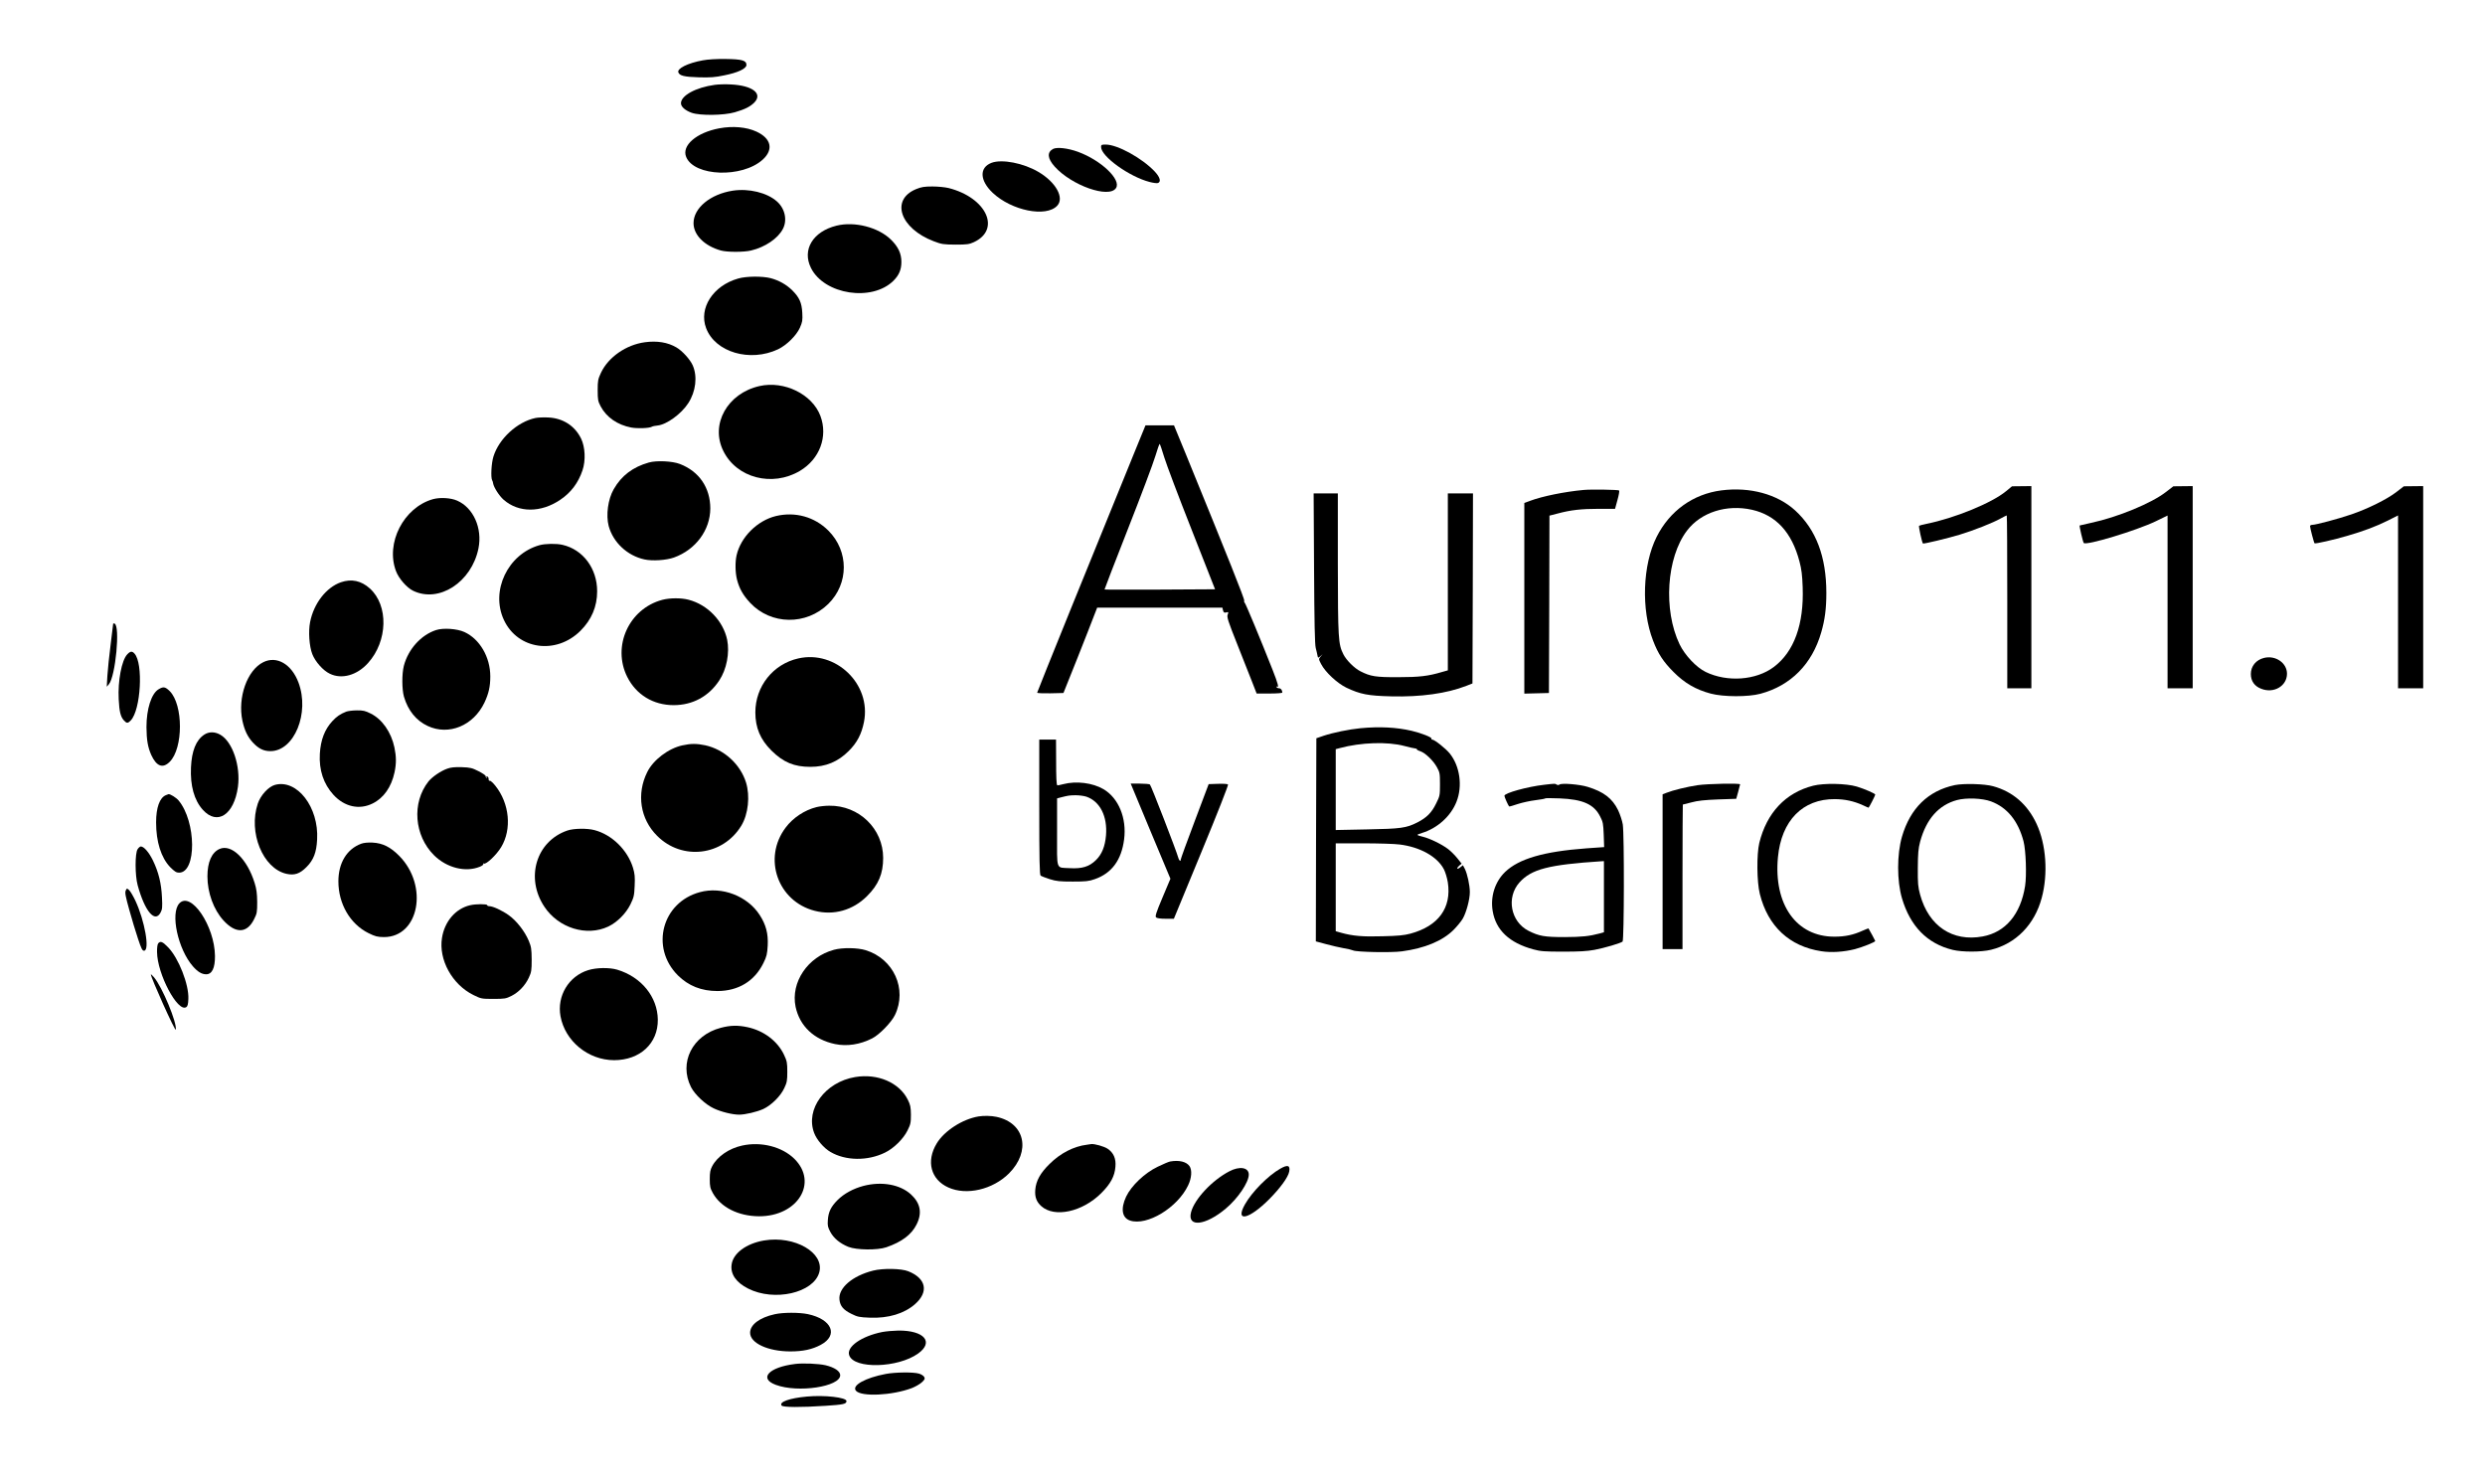 <?xml version="1.0" standalone="no"?>
<!DOCTYPE svg PUBLIC "-//W3C//DTD SVG 20010904//EN"
 "http://www.w3.org/TR/2001/REC-SVG-20010904/DTD/svg10.dtd">
<svg version="1.0" xmlns="http://www.w3.org/2000/svg"
 width="2372pt" height="1417pt" viewBox="0 0 2372 1417"
 preserveAspectRatio="xMidYMid meet">
<g transform="translate(0,1417) scale(0.1,-0.1)"
fill="#000000" stroke="none">
<path d="M6708 13594 c-143 -26 -247 -78 -233 -115 12 -32 57 -43 195 -47 109
-3 155 0 240 18 133 26 215 65 215 100 0 43 -41 55 -200 57 -88 1 -169 -4
-217 -13z"/>
<path d="M6822 13360 c-181 -25 -322 -102 -322 -176 0 -33 41 -69 103 -91 80
-28 306 -25 410 5 96 28 145 52 186 92 85 86 -15 164 -223 174 -50 3 -119 1
-154 -4z"/>
<path d="M6865 12945 c-218 -41 -361 -165 -315 -274 77 -186 534 -202 730 -25
106 96 82 203 -60 268 -95 44 -227 55 -355 31z"/>
<path d="M10510 12767 c0 -90 268 -283 463 -334 35 -9 71 -14 80 -10 32 12 20
55 -30 109 -119 127 -356 258 -468 258 -41 0 -45 -2 -45 -23z"/>
<path d="M10051 12748 c-58 -32 -53 -91 16 -168 162 -181 518 -306 585 -206
54 80 -141 266 -363 347 -96 35 -201 47 -238 27z"/>
<path d="M9465 12616 c-119 -45 -114 -169 11 -287 181 -170 509 -236 615 -123
71 75 -12 225 -179 323 -142 84 -347 124 -447 87z"/>
<path d="M8745 12365 c-247 -101 -155 -375 168 -498 76 -29 92 -31 207 -32
110 0 131 3 175 23 262 121 122 425 -240 517 -33 8 -101 15 -155 15 -77 0
-106 -5 -155 -25z"/>
<path d="M6995 12350 c-214 -33 -375 -165 -375 -310 0 -113 104 -217 260 -261
60 -17 222 -17 290 0 134 32 256 115 303 206 44 84 20 195 -58 263 -94 83
-266 125 -420 102z"/>
<path d="M7985 12016 c-226 -56 -331 -230 -244 -404 127 -255 584 -325 788
-121 53 53 75 106 75 179 0 80 -30 144 -99 212 -119 118 -347 177 -520 134z"/>
<path d="M7045 11511 c-239 -68 -377 -283 -305 -473 87 -231 419 -328 687
-202 81 39 174 130 208 205 24 55 27 70 23 143 -5 97 -28 147 -96 215 -56 55
-127 95 -207 116 -79 20 -233 19 -310 -4z"/>
<path d="M6155 10903 c-178 -24 -347 -141 -418 -290 -29 -63 -32 -76 -32 -168
0 -90 3 -105 28 -153 55 -105 161 -178 292 -203 59 -11 175 -7 198 8 6 4 30 9
52 11 87 8 228 110 295 214 72 111 89 255 42 361 -25 56 -99 138 -156 171 -82
48 -184 65 -301 49z"/>
<path d="M7250 10485 c-307 -69 -472 -365 -346 -619 127 -259 467 -347 731
-191 189 112 270 328 196 525 -78 207 -345 338 -581 285z"/>
<path d="M5111 10180 c-174 -37 -348 -197 -401 -368 -20 -63 -27 -202 -12
-227 4 -5 8 -19 9 -29 6 -38 58 -119 100 -156 143 -126 357 -126 542 0 101 68
171 161 211 280 32 94 26 223 -14 305 -60 121 -173 194 -314 200 -42 2 -97 0
-121 -5z"/>
<path d="M10831 9858 c-371 -908 -931 -2292 -931 -2300 0 -5 55 -7 126 -6
l125 3 130 325 c71 179 143 362 160 408 l32 82 597 0 598 0 6 -26 c6 -21 11
-25 31 -20 22 6 23 4 13 -22 -8 -23 4 -61 90 -277 54 -137 119 -301 143 -362
l44 -113 123 0 c67 0 122 4 122 9 0 23 -14 41 -30 41 -11 0 -22 5 -26 12 -4 7
-3 8 4 4 22 -14 12 26 -42 163 -113 286 -258 636 -266 639 -4 2 -6 11 -4 20 4
15 -147 393 -556 1395 l-114 277 -136 0 -136 0 -103 -252z m282 -53 c20 -66
137 -376 261 -690 l224 -570 -525 -3 c-290 -1 -528 -1 -530 1 -1 2 99 261 223
577 124 315 242 628 262 696 20 68 39 120 42 116 4 -4 23 -61 43 -127z"/>
<path d="M6193 9755 c-152 -43 -261 -125 -335 -255 -55 -95 -75 -248 -48 -351
43 -157 177 -283 341 -319 76 -17 209 -8 282 18 208 75 346 262 347 468 0 198
-106 354 -290 425 -72 28 -223 35 -297 14z"/>
<path d="M19148 9481 c-135 -112 -492 -258 -758 -311 -36 -7 -68 -16 -72 -19
-6 -5 28 -160 37 -169 5 -6 238 50 350 84 133 40 320 114 392 155 29 16 55 29
58 29 3 0 5 -371 5 -825 l0 -825 115 0 115 0 0 965 0 965 -92 -1 -93 -1 -57
-47z"/>
<path d="M20675 9474 c-137 -107 -461 -241 -715 -295 -58 -13 -107 -24 -109
-25 -5 -4 31 -157 39 -167 23 -27 501 118 687 207 l113 55 0 -825 0 -824 120
0 120 0 0 965 0 965 -92 -1 -93 -1 -70 -54z"/>
<path d="M22875 9474 c-87 -68 -272 -160 -430 -214 -126 -43 -339 -100 -374
-100 -12 0 -21 -6 -21 -12 0 -17 37 -159 43 -164 7 -7 186 34 312 71 162 47
275 90 388 146 l97 49 0 -825 0 -825 120 0 120 0 0 965 0 965 -92 -1 -93 -1
-70 -54z"/>
<path d="M15115 9493 c-183 -17 -392 -60 -508 -103 l-57 -21 0 -910 0 -910
118 3 117 3 3 846 2 847 78 20 c126 34 228 45 393 45 l155 0 23 84 c13 46 20
87 16 91 -7 8 -273 12 -340 5z"/>
<path d="M16431 9489 c-270 -35 -493 -195 -618 -444 -134 -266 -149 -694 -34
-990 48 -126 98 -202 196 -300 104 -105 212 -168 355 -206 120 -32 357 -33
475 -1 289 78 492 283 579 585 35 121 49 226 49 377 0 346 -98 604 -297 787
-171 156 -432 227 -705 192z m292 -185 c230 -52 380 -215 453 -492 20 -75 27
-131 31 -247 13 -354 -82 -617 -276 -762 -169 -127 -444 -147 -650 -47 -89 43
-199 160 -249 264 -157 328 -125 828 71 1085 133 175 378 253 620 199z"/>
<path d="M12543 8748 c3 -525 7 -726 16 -763 7 -27 15 -61 17 -74 5 -23 5 -23
27 -5 l22 19 -20 -23 c-19 -23 -19 -23 5 -70 40 -78 153 -183 241 -226 133
-63 208 -78 430 -83 280 -7 527 27 715 100 l59 23 3 907 2 907 -120 0 -120 0
0 -844 0 -845 -57 -16 c-131 -39 -216 -49 -418 -49 -212 -1 -263 7 -359 56
-58 29 -135 106 -163 162 -49 97 -52 148 -53 869 l0 667 -116 0 -115 0 4 -712z"/>
<path d="M4132 9405 c-279 -79 -454 -419 -352 -687 26 -70 103 -158 163 -187
247 -120 558 81 624 404 39 192 -48 388 -203 456 -60 27 -164 33 -232 14z"/>
<path d="M7406 9244 c-177 -43 -335 -200 -375 -374 -15 -65 -13 -167 4 -233
22 -86 58 -149 126 -222 198 -211 535 -216 745 -10 197 194 198 503 1 700
-132 132 -317 183 -501 139z"/>
<path d="M5150 8966 c-303 -85 -470 -436 -340 -714 132 -283 498 -335 731
-103 106 106 159 231 159 377 0 218 -135 398 -330 443 -60 14 -164 12 -220 -3z"/>
<path d="M3254 8612 c-140 -49 -259 -202 -294 -380 -18 -89 -8 -232 21 -306
28 -72 103 -157 167 -187 114 -56 260 -15 365 102 189 209 197 550 17 712 -82
74 -175 94 -276 59z"/>
<path d="M6321 8444 c-318 -85 -480 -443 -334 -735 85 -170 248 -270 443 -270
181 0 335 83 435 235 71 106 101 264 76 389 -38 180 -187 335 -368 382 -71 19
-181 18 -252 -1z"/>
<path d="M1080 8215 c0 -4 -11 -93 -24 -198 -14 -106 -27 -239 -31 -297 l-6
-105 20 23 c64 74 110 561 54 580 -7 2 -13 1 -13 -3z"/>
<path d="M4163 8156 c-144 -47 -266 -182 -308 -341 -20 -78 -19 -226 1 -296
39 -132 117 -228 227 -279 201 -94 436 3 541 223 41 87 56 154 56 250 0 185
-101 357 -247 424 -70 32 -201 41 -270 19z"/>
<path d="M1214 7923 c-53 -57 -90 -252 -81 -427 6 -120 18 -168 50 -203 26
-29 38 -29 66 1 95 101 120 543 35 637 -23 26 -40 24 -70 -8z"/>
<path d="M7620 7885 c-241 -54 -410 -267 -410 -515 0 -147 48 -260 154 -365
113 -112 217 -155 371 -155 147 0 263 48 366 151 80 79 123 162 146 278 71
360 -268 687 -627 606z"/>
<path d="M21611 7890 c-77 -19 -126 -79 -126 -154 0 -67 35 -117 100 -141 120
-47 245 27 245 144 0 103 -109 178 -219 151z"/>
<path d="M2513 7849 c-154 -76 -246 -337 -199 -559 20 -92 49 -152 98 -206 55
-60 104 -84 169 -84 228 0 377 364 268 655 -66 176 -208 258 -336 194z"/>
<path d="M1513 7590 c-68 -41 -115 -188 -115 -360 1 -123 13 -193 46 -267 50
-109 110 -131 176 -65 130 130 130 544 0 675 -43 42 -61 45 -107 17z"/>
<path d="M3305 7377 c-58 -23 -91 -46 -132 -90 -74 -80 -112 -179 -120 -312
-9 -155 35 -288 130 -392 105 -115 248 -146 375 -82 105 52 178 157 208 297
18 85 17 149 -1 237 -31 146 -117 270 -227 324 -52 26 -72 31 -132 30 -39 0
-84 -6 -101 -12z"/>
<path d="M12988 7219 c-112 -11 -263 -42 -353 -72 l-70 -24 -3 -969 -2 -970
97 -26 c54 -15 130 -32 168 -39 39 -6 79 -16 90 -21 30 -16 366 -23 467 -9
217 29 386 99 492 204 34 34 74 83 89 109 34 59 67 184 67 252 0 66 -24 174
-47 221 l-19 36 -27 -21 c-15 -12 -27 -16 -27 -10 0 7 9 19 21 29 l21 17 -41
51 c-22 28 -62 68 -88 88 -60 46 -175 102 -242 118 -28 6 -51 14 -51 18 0 3
19 11 43 18 146 44 277 161 330 299 59 149 32 340 -65 460 -37 46 -145 132
-166 132 -7 0 -11 4 -8 9 8 12 -99 54 -189 75 -146 34 -307 42 -487 25z m418
-170 c44 -12 89 -22 101 -23 11 -1 19 -4 17 -8 -2 -3 11 -12 31 -18 49 -16
125 -89 160 -152 28 -50 30 -60 30 -164 0 -107 -1 -112 -38 -186 -42 -86 -89
-133 -179 -179 -105 -53 -156 -60 -480 -66 l-298 -6 0 386 0 386 38 10 c203
55 459 63 618 20z m-47 -940 c196 -24 359 -115 423 -236 14 -27 31 -82 38
-126 37 -243 -90 -417 -357 -489 -61 -16 -118 -22 -266 -25 -191 -6 -286 3
-394 33 l-53 15 0 419 0 420 263 0 c144 0 300 -5 346 -11z"/>
<path d="M1949 7157 c-78 -52 -119 -155 -126 -312 -8 -176 31 -314 113 -405
138 -153 298 -48 335 218 27 197 -50 430 -167 498 -53 31 -110 31 -155 1z"/>
<path d="M9920 6466 c0 -503 3 -646 13 -654 6 -5 46 -21 87 -34 64 -20 96 -23
220 -23 125 0 154 3 210 23 162 56 255 183 280 380 26 203 -53 394 -197 479
-104 61 -261 80 -383 48 -30 -8 -56 -13 -58 -11 -8 8 -11 71 -11 249 l-1 187
-80 0 -80 0 0 -644z m451 99 c130 -46 201 -188 186 -370 -9 -105 -40 -181 -96
-235 -64 -63 -133 -84 -250 -77 -135 8 -121 -31 -121 343 l0 323 38 10 c68 17
77 19 138 20 34 0 81 -6 105 -14z"/>
<path d="M6513 7055 c-133 -29 -278 -139 -335 -255 -104 -209 -67 -448 94
-608 239 -240 630 -192 805 98 65 108 84 281 44 411 -55 175 -210 316 -390
355 -81 17 -137 17 -218 -1z"/>
<path d="M4270 6833 c-63 -22 -144 -78 -180 -122 -161 -204 -137 -517 54 -706
121 -119 298 -164 435 -109 23 9 38 21 34 27 -3 5 -1 7 5 4 20 -13 121 82 166
157 103 171 80 416 -56 586 -22 28 -46 49 -52 47 -7 -3 -12 4 -12 15 1 12 -5
23 -13 26 -9 3 -11 0 -6 -9 5 -8 4 -11 -1 -6 -5 5 -9 14 -9 20 0 7 -31 27 -68
46 -61 31 -78 35 -160 38 -65 2 -105 -2 -137 -14z"/>
<path d="M2625 6678 c-62 -17 -137 -98 -164 -178 -93 -275 48 -620 273 -671
77 -17 128 0 192 65 67 67 95 139 101 262 18 308 -191 579 -402 522z"/>
<path d="M10982 6236 l190 -454 -75 -178 c-62 -147 -72 -180 -62 -191 9 -8 41
-13 92 -13 l78 0 263 637 c149 360 259 640 254 645 -5 5 -48 8 -97 6 l-88 -3
-133 -353 c-74 -195 -134 -361 -134 -369 0 -22 -17 -6 -24 23 -15 57 -259 689
-270 696 -6 4 -50 8 -97 8 l-86 0 189 -454z"/>
<path d="M14740 6679 c-159 -18 -380 -79 -380 -105 0 -12 35 -90 45 -102 2 -2
39 8 82 23 43 14 120 31 171 37 50 6 92 14 92 17 0 3 62 3 137 0 222 -9 328
-56 387 -173 27 -52 30 -69 34 -175 l4 -117 -171 -12 c-405 -30 -642 -99 -774
-225 -97 -94 -142 -234 -119 -373 30 -182 159 -304 387 -366 70 -19 106 -22
285 -22 156 0 227 4 299 17 100 19 248 63 269 79 15 13 17 1017 2 1118 -6 36
-26 97 -45 137 -55 112 -137 175 -290 222 -77 24 -249 38 -269 22 -7 -6 -17
-6 -26 -1 -17 11 -15 11 -120 -1z m570 -1069 l0 -339 -39 -11 c-102 -27 -169
-34 -336 -35 -193 0 -244 9 -345 60 -171 87 -214 319 -86 462 115 127 278 169
784 202 l22 1 0 -340z"/>
<path d="M16204 6675 c-100 -15 -235 -48 -295 -72 l-39 -15 0 -739 0 -739 95
0 95 0 0 690 c0 380 2 690 3 690 2 0 39 9 83 21 58 16 124 23 253 28 l174 6
18 65 c10 36 18 68 19 73 0 12 -308 6 -406 -8z"/>
<path d="M17307 6670 c-263 -67 -443 -258 -514 -546 -26 -109 -24 -372 5 -487
77 -309 283 -501 587 -547 95 -15 215 -7 321 20 72 19 194 67 194 78 0 3 -56
106 -65 120 -1 1 -26 -9 -56 -22 -87 -40 -166 -57 -269 -57 -363 -1 -582 307
-539 759 33 349 236 556 543 554 98 -1 180 -19 265 -57 29 -14 55 -25 57 -25
4 0 64 117 64 125 0 10 -104 55 -177 77 -102 30 -312 34 -416 8z"/>
<path d="M18660 6676 c-255 -54 -426 -221 -505 -492 -49 -169 -49 -423 0 -589
79 -267 241 -433 484 -492 90 -22 274 -22 366 1 237 58 416 240 484 496 62
230 42 509 -49 705 -86 186 -228 309 -415 360 -81 23 -281 28 -365 11z m345
-156 c155 -58 259 -187 310 -380 23 -88 31 -327 15 -428 -43 -270 -187 -441
-405 -481 -288 -53 -515 99 -597 399 -20 74 -23 107 -22 255 1 141 5 184 22
250 59 217 176 350 352 398 90 24 242 18 325 -13z"/>
<path d="M1584 6580 c-60 -24 -94 -119 -94 -260 0 -186 48 -337 134 -427 42
-42 59 -53 85 -53 169 0 165 487 -5 690 -22 26 -81 63 -96 59 -2 0 -13 -4 -24
-9z"/>
<path d="M7795 6466 c-114 -28 -226 -102 -296 -196 -220 -292 -76 -703 277
-794 181 -47 365 5 499 139 111 110 155 215 155 366 0 278 -231 502 -515 498
-38 0 -92 -6 -120 -13z"/>
<path d="M5415 6242 c-297 -102 -402 -452 -219 -727 135 -204 404 -287 611
-189 83 40 167 123 210 210 33 68 37 84 41 178 4 86 1 116 -16 173 -52 169
-200 315 -367 359 -71 19 -199 17 -260 -4z"/>
<path d="M3447 6116 c-137 -51 -217 -184 -217 -359 0 -215 112 -407 287 -494
65 -32 85 -37 147 -38 336 -1 429 489 147 775 -84 85 -158 122 -256 127 -44 2
-84 -2 -108 -11z"/>
<path d="M1313 6063 c-25 -38 -25 -250 1 -343 68 -249 165 -364 219 -260 16
30 18 51 13 145 -6 132 -32 239 -86 351 -38 78 -86 134 -116 134 -7 0 -22 -12
-31 -27z"/>
<path d="M2095 6066 c-74 -33 -115 -125 -115 -261 0 -157 59 -318 153 -421
117 -128 225 -124 292 11 28 55 30 68 30 165 -1 80 -6 123 -24 180 -71 231
-222 377 -336 326z"/>
<path d="M1200 5669 c-9 -19 -2 -55 34 -184 24 -88 62 -212 83 -275 32 -96 41
-115 58 -115 57 0 7 287 -84 480 -21 44 -47 88 -59 99 -21 18 -21 18 -32 -5z"/>
<path d="M6681 5654 c-362 -97 -476 -528 -211 -794 102 -101 225 -150 379
-150 199 1 353 94 438 267 31 63 36 84 41 167 6 114 -17 200 -76 291 -117 182
-361 276 -571 219z"/>
<path d="M1712 5547 c-88 -94 -14 -438 130 -602 46 -52 84 -75 126 -75 56 0
85 60 84 175 -3 286 -229 620 -340 502z"/>
<path d="M4487 5529 c-138 -32 -243 -154 -268 -311 -34 -208 97 -446 300 -546
73 -36 78 -37 191 -37 107 0 119 2 173 29 70 36 130 99 165 174 24 52 27 68
27 172 -1 102 -4 122 -28 180 -38 90 -117 192 -191 244 -63 45 -151 86 -186
86 -11 0 -20 5 -20 10 0 12 -110 12 -163 -1z"/>
<path d="M1510 5165 c-7 -8 -12 -43 -11 -83 2 -209 197 -577 278 -526 14 8 19
27 21 79 6 137 -93 389 -193 492 -53 55 -74 63 -95 38z"/>
<path d="M7961 5104 c-251 -67 -415 -311 -367 -544 39 -184 176 -314 376 -356
115 -24 239 -5 355 54 68 34 184 153 218 224 118 247 -12 535 -280 618 -78 24
-220 26 -302 4z"/>
<path d="M5613 4909 c-185 -58 -298 -246 -263 -439 43 -238 264 -419 511 -420
248 0 421 160 418 388 -3 217 -158 407 -388 476 -75 22 -200 20 -278 -5z"/>
<path d="M1440 4869 c-2 -27 233 -550 238 -528 13 66 -130 408 -207 499 -17
19 -30 32 -31 29z"/>
<path d="M6880 4359 c-271 -71 -402 -332 -284 -566 37 -72 137 -166 217 -203
69 -33 178 -60 242 -60 59 0 169 26 231 54 77 36 165 123 200 199 26 54 29 74
29 157 0 86 -3 101 -32 163 -62 130 -193 229 -348 262 -93 20 -164 18 -255 -6z"/>
<path d="M8163 3889 c-287 -48 -477 -307 -392 -533 24 -65 93 -146 156 -182
145 -85 354 -88 521 -6 83 40 175 131 214 210 30 60 33 75 33 152 -1 73 -5 93
-30 143 -81 163 -287 252 -502 216z"/>
<path d="M9340 3513 c-154 -26 -327 -138 -399 -258 -103 -170 -56 -345 111
-420 174 -79 424 -20 579 134 212 213 153 482 -119 540 -52 11 -122 12 -172 4z"/>
<path d="M7084 3235 c-125 -27 -237 -104 -286 -197 -18 -34 -23 -59 -23 -123
0 -70 4 -87 29 -133 76 -137 245 -221 441 -222 369 -1 567 320 338 548 -118
116 -317 167 -499 127z"/>
<path d="M10375 3243 c-125 -15 -254 -81 -357 -184 -88 -86 -129 -161 -136
-245 -6 -69 11 -116 58 -158 125 -112 391 -55 571 124 90 90 129 162 136 253
7 78 -18 134 -75 172 -33 22 -125 48 -156 44 -6 -1 -24 -4 -41 -6z"/>
<path d="M11170 3083 c-14 -2 -67 -25 -119 -50 -124 -59 -253 -182 -302 -286
-54 -116 -39 -202 38 -228 162 -53 453 123 554 336 34 70 39 147 13 184 -30
42 -99 59 -184 44z"/>
<path d="M12220 3014 c-116 -66 -270 -222 -337 -341 -98 -174 39 -144 233 51
105 106 180 209 190 263 11 60 -15 68 -86 27z"/>
<path d="M11734 2989 c-165 -86 -332 -265 -365 -390 -39 -148 137 -129 331 34
116 97 220 251 220 325 0 69 -88 83 -186 31z"/>
<path d="M8242 2850 c-98 -26 -186 -74 -247 -135 -63 -63 -88 -113 -93 -192
-4 -53 0 -68 24 -113 33 -61 93 -110 172 -142 78 -31 278 -33 362 -4 148 51
241 121 289 218 55 109 37 203 -53 286 -104 96 -280 127 -454 82z"/>
<path d="M7293 2329 c-171 -29 -298 -124 -310 -233 -11 -90 45 -169 158 -226
250 -127 624 -42 679 154 52 188 -234 354 -527 305z"/>
<path d="M8333 2041 c-198 -50 -333 -167 -320 -277 6 -61 38 -98 113 -135 60
-30 77 -33 178 -37 176 -7 327 39 430 129 133 117 107 246 -64 314 -67 27
-243 30 -337 6z"/>
<path d="M7395 1625 c-145 -32 -235 -100 -235 -177 0 -99 171 -178 384 -178
121 0 208 19 289 62 173 92 109 245 -122 294 -82 17 -236 17 -316 -1z"/>
<path d="M8420 1455 c-198 -40 -343 -142 -314 -222 46 -133 464 -122 658 17
153 110 58 221 -189 219 -49 -1 -119 -7 -155 -14z"/>
<path d="M7588 1150 c-250 -31 -348 -138 -183 -199 211 -79 615 -18 615 92 0
38 -53 74 -140 95 -66 15 -215 22 -292 12z"/>
<path d="M8455 1055 c-196 -37 -327 -110 -285 -160 50 -60 346 -46 534 25 33
13 75 37 94 54 29 27 33 35 24 52 -6 11 -28 26 -50 32 -51 16 -228 14 -317 -3z"/>
<path d="M7701 839 c-165 -15 -268 -52 -240 -86 14 -17 181 -18 422 -2 168 11
197 17 197 45 0 35 -209 59 -379 43z"/>
</g>
</svg>
